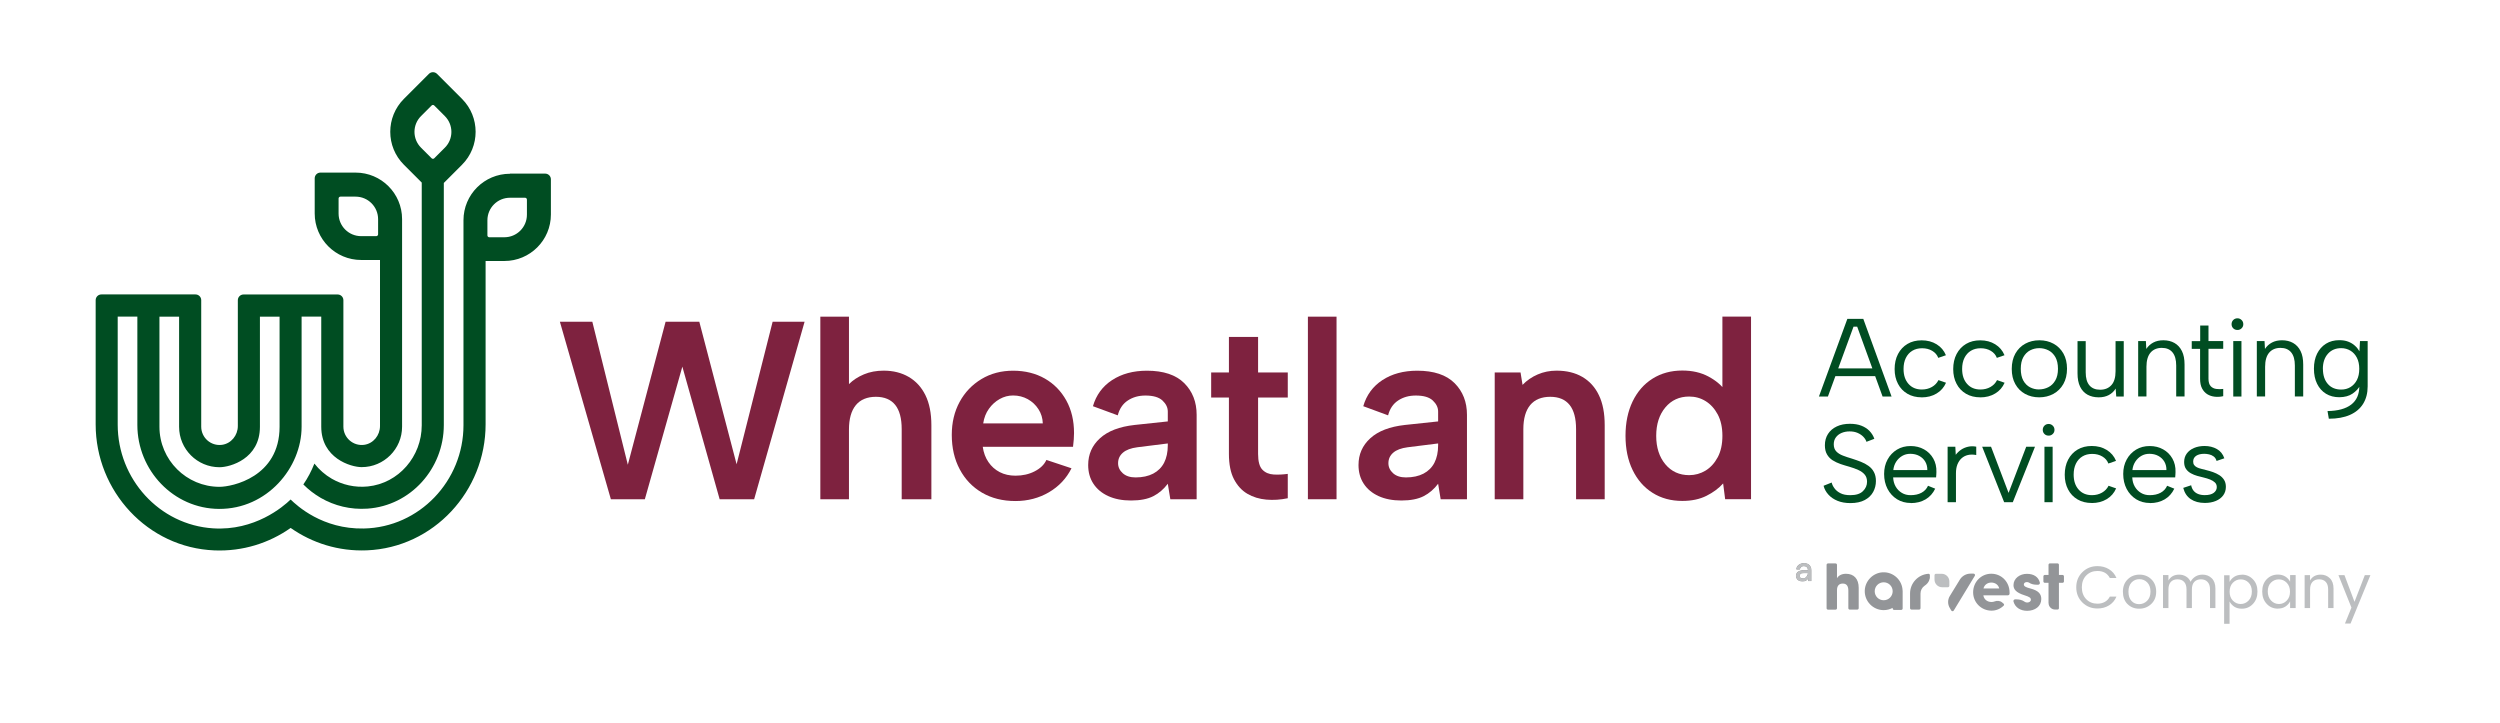 <svg xmlns="http://www.w3.org/2000/svg" id="Layer_1" viewBox="0 0 473.22 136.8"><defs><style>.cls-1{fill:#bcbec0;}.cls-2{fill:#004d22;}.cls-3{fill:#7e223f;}.cls-4{fill:#939598;}</style></defs><path class="cls-3" d="M122.06,94.5h-6.43l-9.65-33.6h6.14l6.72,27.07,7.15-27.07h6.38l7.06,26.98,6.82-26.98h6.05l-9.55,33.6h-6.53l-7.06-25.1-7.1,25.1Z"></path><path class="cls-3" d="M155.28,59.94h5.42v12.77c.77-.77,1.71-1.38,2.83-1.85s2.37-.7,3.74-.7c1.79,0,3.37.39,4.73,1.18,1.36.79,2.42,1.94,3.17,3.46.75,1.52,1.13,3.42,1.13,5.69v14.02h-5.62v-13.3c0-2.02-.41-3.54-1.22-4.56-.82-1.02-2.04-1.54-3.67-1.54s-2.93.53-3.79,1.58-1.3,2.59-1.3,4.61v13.2h-5.42v-34.56Z"></path><path class="cls-3" d="M192.2,94.84c-2.4,0-4.5-.53-6.31-1.58-1.81-1.06-3.22-2.53-4.22-4.42-1.01-1.89-1.51-4.06-1.51-6.53,0-2.34.5-4.42,1.49-6.24.99-1.82,2.37-3.26,4.13-4.32,1.76-1.06,3.76-1.58,6-1.58s4.27.5,6,1.49c1.73.99,3.08,2.38,4.06,4.15.98,1.78,1.46,3.83,1.46,6.17,0,.38-.02.79-.05,1.22s-.08.89-.14,1.37h-17.09c.16,1.12.52,2.09,1.08,2.9.56.82,1.27,1.45,2.14,1.9s1.86.67,2.98.67c1.34,0,2.55-.27,3.62-.82s1.82-1.26,2.23-2.16l4.75,1.58c-.96,1.92-2.38,3.43-4.27,4.54-1.89,1.1-4,1.66-6.34,1.66ZM197.39,80.15c-.03-.99-.3-1.89-.82-2.69-.51-.8-1.18-1.43-2.02-1.9-.83-.46-1.76-.7-2.78-.7-.9,0-1.74.22-2.54.67-.8.45-1.48,1.06-2.04,1.85-.56.78-.92,1.7-1.08,2.76h11.28Z"></path><path class="cls-3" d="M221.53,94.5l-.48-2.93c-.77,1.02-1.68,1.81-2.74,2.35-1.06.54-2.46.82-4.22.82-1.67,0-3.1-.28-4.32-.84-1.22-.56-2.15-1.34-2.81-2.35-.66-1.01-.98-2.18-.98-3.53,0-2.02.74-3.7,2.23-5.06,1.49-1.36,3.67-2.2,6.55-2.52l6.29-.67v-1.87c0-.77-.34-1.46-1.01-2.09-.67-.62-1.75-.94-3.22-.94-1.28,0-2.39.31-3.34.94-.94.62-1.58,1.56-1.9,2.81l-4.7-1.73c.61-2.11,1.82-3.76,3.62-4.94,1.81-1.18,4.01-1.78,6.6-1.78,3.14,0,5.49.79,7.06,2.35,1.57,1.57,2.35,3.57,2.35,6v15.98h-4.99ZM221.05,83.94l-5.76.72c-1.22.16-2.13.5-2.74,1.03-.61.53-.91,1.19-.91,1.99,0,.74.3,1.37.89,1.9s1.4.79,2.42.79c1.31,0,2.42-.24,3.34-.72.91-.48,1.6-1.17,2.06-2.06.46-.9.7-2,.7-3.31v-.34Z"></path><path class="cls-3" d="M232.62,70.5v-6.72h5.52v6.72h5.62v4.75h-5.62v10.66c0,1.44.27,2.44.82,3,.54.56,1.26.86,2.14.91.88.05,1.77,0,2.66-.12v4.61c-1.38.29-2.73.38-4.06.26s-2.52-.48-3.58-1.1c-1.06-.62-1.9-1.54-2.54-2.76-.64-1.22-.96-2.82-.96-4.8v-10.66h-3.36v-4.75h3.36Z"></path><path class="cls-3" d="M247.57,59.94h5.42v34.56h-5.42v-34.56Z"></path><path class="cls-3" d="M272.7,94.5l-.48-2.93c-.77,1.02-1.68,1.81-2.74,2.35-1.06.54-2.46.82-4.22.82-1.66,0-3.1-.28-4.32-.84-1.22-.56-2.15-1.34-2.81-2.35-.66-1.01-.98-2.18-.98-3.53,0-2.02.74-3.7,2.23-5.06,1.49-1.36,3.67-2.2,6.55-2.52l6.29-.67v-1.87c0-.77-.34-1.46-1.01-2.09s-1.74-.94-3.22-.94c-1.28,0-2.39.31-3.34.94-.94.62-1.58,1.56-1.9,2.81l-4.7-1.73c.61-2.11,1.82-3.76,3.62-4.94s4.01-1.78,6.6-1.78c3.14,0,5.49.79,7.06,2.35,1.57,1.57,2.35,3.57,2.35,6v15.98h-4.99ZM272.22,83.94l-5.76.72c-1.22.16-2.13.5-2.74,1.03-.61.53-.91,1.19-.91,1.99,0,.74.3,1.37.89,1.9.59.53,1.4.79,2.42.79,1.31,0,2.42-.24,3.34-.72.91-.48,1.6-1.17,2.06-2.06.46-.9.7-2,.7-3.31v-.34Z"></path><path class="cls-3" d="M282.92,70.5h4.9l.38,2.35c.8-.83,1.75-1.49,2.86-1.97,1.1-.48,2.3-.72,3.58-.72,1.89,0,3.51.39,4.87,1.18,1.36.79,2.41,1.94,3.14,3.46.74,1.52,1.1,3.42,1.1,5.69v14.02h-5.42v-13.3c0-2.02-.41-3.54-1.22-4.56-.82-1.02-2.04-1.54-3.67-1.54s-2.93.52-3.79,1.56c-.86,1.04-1.3,2.57-1.3,4.58v13.25h-5.42v-24Z"></path><path class="cls-3" d="M326.65,74.05l-.62.14v-14.26h5.42v34.56h-4.9l-.38-2.98c-.83.93-1.89,1.71-3.17,2.35-1.28.64-2.8.96-4.56.96-2.14,0-4.02-.51-5.64-1.54-1.62-1.02-2.87-2.46-3.77-4.32-.9-1.86-1.34-4.02-1.34-6.48s.45-4.62,1.34-6.48c.9-1.86,2.15-3.3,3.77-4.32,1.62-1.02,3.5-1.54,5.64-1.54,1.89,0,3.54.38,4.94,1.13,1.41.75,2.5,1.67,3.26,2.76ZM313.5,82.5c0,2.21.58,4,1.73,5.38,1.15,1.38,2.66,2.06,4.51,2.06,1.12,0,2.15-.29,3.1-.86.94-.58,1.71-1.42,2.3-2.52.59-1.1.89-2.46.89-4.06s-.3-2.95-.89-4.06c-.59-1.1-1.36-1.94-2.3-2.52-.94-.58-1.98-.86-3.1-.86-1.86,0-3.36.69-4.51,2.06-1.15,1.38-1.73,3.17-1.73,5.38Z"></path><path class="cls-2" d="M351.54,61.83h-.69l-4.85,13.23h-1.7l5.38-14.7h3.02l5.35,14.7h-1.7l-4.81-13.23ZM346.92,69.73h8.57v1.47h-8.57v-1.47Z"></path><path class="cls-2" d="M363.75,75.21c-1.02,0-1.92-.22-2.69-.67-.77-.45-1.37-1.07-1.79-1.88-.43-.81-.64-1.74-.64-2.8s.21-2.03.64-2.85c.43-.82,1.03-1.46,1.79-1.91.77-.46,1.67-.68,2.69-.68,1.08,0,2.02.25,2.83.75.81.5,1.4,1.19,1.76,2.07l-1.45.5c-.21-.56-.59-1-1.14-1.33-.55-.33-1.19-.49-1.92-.49s-1.33.16-1.86.48c-.53.32-.93.78-1.22,1.36-.29.59-.43,1.28-.43,2.08,0,1.18.31,2.12.94,2.83.63.71,1.47,1.06,2.52,1.06.71,0,1.35-.16,1.91-.48.56-.32.97-.76,1.24-1.3l1.43.5c-.38.87-.97,1.55-1.79,2.04-.81.49-1.76.73-2.83.73Z"></path><path class="cls-2" d="M374.84,75.21c-1.02,0-1.92-.22-2.69-.67-.77-.45-1.37-1.07-1.79-1.88-.43-.81-.64-1.74-.64-2.8s.21-2.03.64-2.85c.43-.82,1.03-1.46,1.79-1.91.77-.46,1.67-.68,2.69-.68,1.08,0,2.02.25,2.83.75.81.5,1.4,1.19,1.76,2.07l-1.45.5c-.21-.56-.59-1-1.14-1.33-.55-.33-1.19-.49-1.92-.49s-1.33.16-1.86.48c-.53.32-.93.78-1.22,1.36-.29.59-.43,1.28-.43,2.08,0,1.18.31,2.12.94,2.83.63.71,1.47,1.06,2.52,1.06.71,0,1.35-.16,1.91-.48.56-.32.97-.76,1.24-1.3l1.43.5c-.38.87-.97,1.55-1.79,2.04-.81.49-1.76.73-2.83.73Z"></path><path class="cls-2" d="M385.99,75.21c-.99,0-1.88-.22-2.67-.65-.78-.43-1.4-1.05-1.85-1.86-.45-.81-.67-1.76-.67-2.87s.23-2.09.68-2.9c.46-.81,1.08-1.44,1.87-1.87s1.68-.65,2.68-.65,1.89.22,2.68.65c.79.43,1.41,1.05,1.87,1.86.45.8.68,1.76.68,2.87s-.23,2.09-.69,2.9-1.09,1.43-1.89,1.87c-.8.43-1.69.65-2.69.65ZM385.97,73.71c.62,0,1.2-.14,1.74-.41.55-.27.99-.7,1.33-1.28.34-.58.51-1.32.51-2.21s-.17-1.65-.5-2.23c-.34-.57-.77-1-1.31-1.27-.54-.27-1.12-.41-1.73-.41s-1.19.14-1.72.41c-.53.27-.96.7-1.29,1.28-.33.58-.49,1.32-.49,2.22s.16,1.65.48,2.23c.32.57.75,1,1.27,1.27.52.27,1.09.41,1.71.41Z"></path><path class="cls-2" d="M402.01,75.06h-1.43l-.11-1.51c-.32.53-.76.94-1.3,1.23-.55.29-1.18.43-1.91.43-.81,0-1.52-.17-2.12-.5-.6-.34-1.07-.84-1.4-1.51s-.49-1.52-.49-2.54v-6.09h1.55v5.92c0,1.08.23,1.89.7,2.45.47.55,1.14.83,2.03.83s1.61-.29,2.13-.87c.53-.58.79-1.46.79-2.64v-5.69h1.55v10.5Z"></path><path class="cls-2" d="M404.74,64.56h1.45l.08,1.49c.34-.52.78-.92,1.32-1.21s1.18-.43,1.91-.43c.8,0,1.5.17,2.1.51.6.34,1.07.85,1.41,1.53s.5,1.53.5,2.55v6.05h-1.58v-5.86c0-1.09-.23-1.92-.7-2.49s-1.14-.85-2.03-.85-1.62.3-2.13.9c-.51.6-.77,1.49-.77,2.67v5.63h-1.57v-10.5Z"></path><path class="cls-2" d="M416.47,64.56v-2.94h1.57v2.94h2.79v1.47h-2.79v5.65c0,.64.14,1.11.41,1.41.27.29.62.47,1.05.53s.87.06,1.33,0v1.37c-.55.13-1.08.16-1.61.1-.52-.06-.99-.21-1.41-.47-.41-.26-.74-.63-.99-1.1-.25-.48-.37-1.08-.37-1.83v-5.65h-1.58v-1.47h1.58Z"></path><path class="cls-2" d="M423.53,62.46c-.32,0-.59-.1-.8-.31s-.32-.47-.32-.78.11-.59.32-.8.48-.32.8-.32c.29,0,.55.11.77.32.22.21.33.48.33.8s-.11.57-.33.78c-.22.21-.47.31-.77.31ZM422.73,64.56h1.55v10.5h-1.55v-10.5Z"></path><path class="cls-2" d="M427.2,64.56h1.45l.08,1.49c.34-.52.78-.92,1.32-1.21s1.18-.43,1.91-.43c.8,0,1.5.17,2.1.51.6.34,1.07.85,1.41,1.53s.5,1.53.5,2.55v6.05h-1.58v-5.86c0-1.09-.23-1.92-.7-2.49s-1.14-.85-2.03-.85-1.62.3-2.13.9c-.51.6-.77,1.49-.77,2.67v5.63h-1.57v-10.5Z"></path><path class="cls-2" d="M446.72,64.56h1.45v8.57c0,1.29-.29,2.39-.86,3.31-.57.92-1.41,1.62-2.5,2.1-1.09.48-2.42.72-3.99.72l-.25-1.45c1.97-.03,3.47-.44,4.49-1.23,1.02-.79,1.53-1.94,1.53-3.46v-.23l.17.04c-.32.62-.81,1.14-1.45,1.58-.64.44-1.48.67-2.5.68-.97,0-1.81-.22-2.53-.66-.72-.44-1.28-1.07-1.68-1.88-.4-.81-.6-1.76-.6-2.86s.2-2.04.6-2.85c.4-.8.96-1.43,1.68-1.88.72-.45,1.56-.67,2.53-.67.63,0,1.19.09,1.68.28.49.19.91.44,1.26.76.35.31.64.67.86,1.06l.11-1.95ZM439.7,69.81c0,1.2.31,2.16.93,2.87s1.47,1.06,2.53,1.06c.64,0,1.23-.15,1.74-.46s.93-.76,1.23-1.34.45-1.29.45-2.12-.15-1.53-.45-2.11-.71-1.03-1.23-1.34c-.52-.31-1.1-.47-1.74-.47-1.05,0-1.89.36-2.52,1.07s-.95,1.67-.95,2.86Z"></path><path class="cls-2" d="M346.71,91.32c.08.38.26.75.54,1.12.27.37.65.68,1.13.92.48.25,1.1.37,1.86.37,1.08,0,1.88-.25,2.39-.76.52-.5.78-1.1.78-1.79,0-.55-.15-.99-.44-1.34s-.69-.64-1.2-.87c-.5-.23-1.07-.44-1.7-.62-.56-.15-1.12-.33-1.67-.51-.55-.19-1.05-.43-1.5-.71-.45-.29-.81-.66-1.07-1.12-.27-.46-.4-1.04-.4-1.72,0-.83.2-1.54.59-2.15.39-.61.94-1.08,1.66-1.42.71-.34,1.55-.5,2.5-.5.83,0,1.55.12,2.16.36s1.13.57,1.54,1c.41.43.72.92.91,1.48l-1.49.57c-.1-.32-.29-.63-.57-.93-.28-.3-.64-.55-1.09-.75-.45-.2-.96-.29-1.53-.29s-1.07.1-1.52.29-.82.48-1.08.84c-.27.36-.4.8-.4,1.32,0,.56.16,1,.47,1.33.31.33.73.6,1.26.8.53.2,1.1.4,1.73.58.57.18,1.13.38,1.67.59.54.21,1.02.47,1.45.78.43.31.77.69,1.02,1.16s.38,1.03.38,1.7c0,.74-.17,1.43-.52,2.07-.35.64-.88,1.15-1.59,1.53s-1.61.58-2.72.58c-.92,0-1.74-.14-2.44-.43-.7-.29-1.27-.67-1.72-1.17-.45-.49-.76-1.05-.92-1.68l1.53-.61Z"></path><path class="cls-2" d="M361.69,95.21c-.98,0-1.85-.24-2.61-.71-.76-.48-1.36-1.13-1.79-1.95-.43-.83-.65-1.77-.65-2.83s.22-1.93.65-2.73c.43-.8,1.03-1.42,1.78-1.88.76-.46,1.62-.68,2.58-.68s1.8.21,2.55.63,1.33,1,1.75,1.74.62,1.59.59,2.54c0,.15,0,.32-.02.48s-.03.35-.04.55h-8.13c.03.66.19,1.24.48,1.74s.68.9,1.17,1.19c.48.29,1.03.43,1.65.43.81,0,1.5-.15,2.07-.46.57-.31.98-.75,1.23-1.32l1.36.55c-.42.88-1.03,1.56-1.83,2.03-.8.47-1.73.7-2.79.7ZM364.82,88.99c.01-.6-.12-1.13-.39-1.6-.27-.46-.66-.83-1.14-1.09-.49-.27-1.06-.4-1.7-.4-.56,0-1.07.13-1.53.4-.46.27-.84.63-1.14,1.1-.3.47-.48,1-.54,1.58h6.45Z"></path><path class="cls-2" d="M368.67,84.56h1.45l.08,1.53c.28-.38.62-.7,1.02-.97.4-.27.84-.45,1.32-.56.48-.11,1-.11,1.54-.01v1.58c-.59-.11-1.12-.11-1.58,0-.47.11-.87.32-1.21.63s-.59.7-.78,1.17c-.18.47-.27,1.01-.27,1.63v5.5h-1.58v-10.5Z"></path><path class="cls-2" d="M376.88,84.56l3.32,8.74,3.34-8.74h1.66l-4.2,10.5h-1.64l-4.16-10.5h1.68Z"></path><path class="cls-2" d="M387.79,82.46c-.32,0-.59-.1-.8-.31s-.32-.47-.32-.78.11-.59.32-.8.48-.32.8-.32c.29,0,.55.11.77.32.22.21.33.48.33.8s-.11.57-.33.78c-.22.21-.47.31-.77.31ZM386.99,84.56h1.55v10.5h-1.55v-10.5Z"></path><path class="cls-2" d="M395.95,95.21c-1.02,0-1.92-.22-2.69-.67-.77-.45-1.37-1.07-1.79-1.88-.43-.81-.64-1.74-.64-2.8s.21-2.03.64-2.85c.43-.82,1.03-1.46,1.79-1.91.77-.46,1.67-.68,2.69-.68,1.08,0,2.02.25,2.83.75.81.5,1.4,1.19,1.76,2.07l-1.45.5c-.21-.56-.59-1-1.14-1.33-.55-.33-1.19-.49-1.92-.49s-1.33.16-1.86.48c-.53.32-.93.78-1.22,1.36-.29.59-.43,1.28-.43,2.08,0,1.18.31,2.12.94,2.83.63.71,1.47,1.06,2.52,1.06.71,0,1.35-.16,1.91-.48.56-.32.97-.76,1.24-1.3l1.43.5c-.38.87-.97,1.55-1.79,2.04-.81.49-1.76.73-2.83.73Z"></path><path class="cls-2" d="M406.95,95.21c-.98,0-1.85-.24-2.61-.71-.76-.48-1.36-1.13-1.79-1.95-.43-.83-.65-1.77-.65-2.83s.22-1.93.65-2.73c.43-.8,1.03-1.42,1.78-1.88.76-.46,1.62-.68,2.58-.68s1.8.21,2.55.63,1.33,1,1.75,1.74.62,1.59.59,2.54c0,.15,0,.32-.02.48s-.03.35-.04.55h-8.13c.03.66.19,1.24.48,1.74s.68.9,1.17,1.19c.48.29,1.03.43,1.65.43.81,0,1.5-.15,2.07-.46.57-.31.98-.75,1.23-1.32l1.36.55c-.42.88-1.03,1.56-1.83,2.03-.8.47-1.73.7-2.79.7ZM410.08,88.99c.01-.6-.12-1.13-.39-1.6-.27-.46-.66-.83-1.14-1.09-.49-.27-1.06-.4-1.7-.4-.56,0-1.07.13-1.53.4-.46.27-.84.63-1.14,1.1-.3.47-.48,1-.54,1.58h6.45Z"></path><path class="cls-2" d="M414.76,91.85c.08.42.24.77.46,1.04.22.27.51.48.87.62.36.14.77.21,1.25.21.74,0,1.3-.14,1.69-.43.38-.29.58-.65.58-1.08,0-.36-.12-.66-.35-.88-.23-.22-.54-.41-.91-.56-.38-.15-.8-.28-1.26-.39-.36-.08-.76-.18-1.18-.3-.42-.12-.82-.28-1.2-.49s-.69-.48-.92-.82c-.24-.34-.36-.78-.36-1.32,0-.6.16-1.13.49-1.59.33-.45.78-.81,1.37-1.06s1.25-.38,2.01-.38c.87,0,1.64.19,2.32.57.68.38,1.15.97,1.42,1.76l-1.47.5c-.1-.36-.28-.64-.54-.84-.26-.2-.55-.33-.86-.4-.31-.07-.63-.11-.93-.11-.63,0-1.14.12-1.52.37-.38.25-.58.61-.58,1.1,0,.27.06.49.19.66s.3.32.53.43c.22.11.49.21.8.28s.64.16,1.01.26c.41.1.82.22,1.24.37.42.15.81.34,1.18.57.36.23.66.52.89.88.23.36.35.8.35,1.33,0,.62-.17,1.15-.5,1.61-.34.46-.8.81-1.4,1.06-.6.25-1.29.38-2.07.38-1.08,0-1.97-.24-2.68-.72-.71-.48-1.18-1.19-1.42-2.13l1.51-.5Z"></path><path class="cls-2" d="M96.53,32.89c-4.86,0-8.8,3.94-8.8,8.8v38.8c0,10.53-8.33,19.33-18.86,19.55-7.84.16-12.68-4.34-13.86-5.49-1.44,1.41-6.82,5.96-14.66,5.46-10.23-.65-18.07-9.39-18.07-19.63v-20.45s3.72,0,3.72,0v20.5c0,8.61,6.85,15.85,15.45,15.9,9.1.05,15.64-7.79,15.64-15.55v-20.85h3.72v20.84c0,5.93,5.55,7.65,7.65,7.65,4.22,0,7.65-3.43,7.65-7.65v-39.3c0-4.86-3.94-8.8-8.8-8.8h-6.66c-.6,0-1.08.49-1.08,1.08v6.66c0,4.86,3.94,8.8,8.8,8.8h3.56v31.43c0,1.76-1.26,3.33-3.01,3.56-2.11.27-3.92-1.38-3.92-3.44v-23.94c0-.6-.49-1.08-1.08-1.08h-17.82c-.6,0-1.08.49-1.08,1.08v23.82c0,1.76-1.26,3.33-3.01,3.56-2.11.27-3.92-1.37-3.92-3.44v-23.95c0-.6-.49-1.08-1.08-1.08h-17.82c-.6,0-1.08.49-1.08,1.08v23.52c0,12.64,9.84,23.34,22.47,23.85,5.38.22,10.38-1.39,14.44-4.25,4.06,2.85,9.06,4.46,14.44,4.24,12.63-.52,22.46-11.21,22.46-23.85v-30.92s3.56,0,3.56,0c4.86,0,8.8-3.94,8.8-8.8v-6.66c0-.6-.49-1.08-1.08-1.08h-6.66ZM71.22,44.7h-2.86c-2.36,0-4.27-1.91-4.27-4.27v-2.86c0-.19.16-.35.35-.35h2.86c2.36,0,4.27,1.91,4.27,4.27v2.86c0,.19-.16.35-.35.35ZM30.18,59.94h3.72v20.85c0,4.22,3.43,7.65,7.65,7.65,2.01,0,7.65-1.58,7.65-7.65v-20.85h3.72v20.84s0,0,0,0c0,9.54-9,11.37-11.37,11.37-6.27,0-11.37-5.1-11.37-11.37v-20.85ZM99.74,40.64c0,2.36-1.91,4.27-4.27,4.27h-2.86c-.19,0-.35-.16-.35-.35v-2.86c0-2.36,1.91-4.27,4.27-4.27h2.86c.19,0,.35.16.35.35v2.86Z"></path><path class="cls-2" d="M79.83,34.58v45.93c0,5.88-4.36,10.98-10.2,11.57-2.49.25-4.83-.32-6.81-1.45-1.28-.74-2.41-1.72-3.31-2.88-.55,1.4-1.25,2.73-2.09,3.95.98.99,2.1,1.85,3.31,2.55,2.57,1.48,5.6,2.25,8.82,2.03,8.2-.56,14.46-7.6,14.46-15.83v-45.82s3.44-3.44,3.44-3.44h0c3.44-3.44,3.44-9.04,0-12.48l-4.73-4.73c-.42-.42-1.11-.42-1.53,0l-4.73,4.73c-3.45,3.45-3.45,9.04,0,12.48l3.37,3.37ZM79.7,21.97l2-2c.14-.14.36-.14.5,0l2,2c1.66,1.66,1.66,4.34,0,5.99l-2,2c-.14.14-.36.14-.5,0l-2-2c-1.66-1.66-1.66-4.34,0-5.99Z"></path><polygon class="cls-1" points="445.1 115.01 442.64 108.87 443.78 108.87 445.68 113.92 447.63 108.87 448.69 108.87 444.93 118.03 443.87 118.03 445.1 115.01"></polygon><path class="cls-1" d="M437.26,108.87v1.01c.42-.74,1.1-1.11,2.03-1.11.69,0,1.26.23,1.73.69.46.45.69,1.11.69,1.95v3.69h-1.02v-3.52c0-.63-.15-1.11-.45-1.43-.3-.33-.72-.49-1.26-.49s-.95.16-1.26.49c-.3.33-.45.8-.45,1.43v3.52h-1.03v-6.24h1.03Z"></path><path class="cls-1" d="M431.18,115.21c-.85,0-1.56-.3-2.12-.91-.57-.61-.85-1.39-.85-2.34s.28-1.72.84-2.31c.57-.59,1.28-.89,2.14-.89.53,0,.99.12,1.39.37.4.25.7.58.91.98v-1.25h1.05v6.24h-1.05v-1.27c-.2.41-.51.74-.91,1-.39.25-.86.37-1.39.37ZM432.85,113.69c.42-.42.62-.99.62-1.69s-.21-1.27-.62-1.69c-.41-.42-.9-.64-1.49-.64s-1.07.2-1.49.61c-.41.41-.61.97-.61,1.67s.21,1.28.62,1.72c.42.44.91.66,1.49.66s1.07-.21,1.48-.64Z"></path><path class="cls-1" d="M424.34,108.77c.86,0,1.56.3,2.12.89.57.58.85,1.35.85,2.31s-.28,1.73-.85,2.34c-.57.61-1.28.91-2.12.91-.53,0-1-.12-1.4-.37-.39-.26-.7-.59-.91-1v4.23h-1.03v-9.19h1.03v1.25c.21-.4.51-.73.91-.98.4-.25.87-.37,1.4-.37ZM424.14,114.33c.58,0,1.08-.22,1.49-.65.42-.44.62-1.01.62-1.72s-.21-1.27-.62-1.68c-.41-.41-.9-.61-1.49-.61s-1.07.21-1.49.64c-.41.42-.61.99-.61,1.69s.2,1.26.61,1.69c.42.42.91.64,1.49.64Z"></path><path class="cls-1" d="M410.46,108.87v1.01c.42-.74,1.1-1.11,2.03-1.11.48,0,.91.12,1.29.35.39.23.68.56.87,1,.23-.42.53-.75.92-.99.39-.24.84-.36,1.34-.36.7,0,1.29.23,1.75.69.46.45.69,1.11.69,1.95v3.69h-1.02v-3.52c0-.63-.16-1.11-.47-1.43-.3-.33-.72-.49-1.25-.49s-.95.16-1.26.49c-.3.33-.45.8-.45,1.43v3.52h-1.02v-3.52c0-.63-.15-1.11-.45-1.43-.3-.33-.72-.49-1.26-.49s-.95.16-1.26.49c-.3.33-.45.8-.45,1.43v3.52h-1.03v-6.24h1.03Z"></path><path class="cls-1" d="M402.69,114.33c-.57-.59-.85-1.37-.85-2.33s.3-1.74.9-2.33c.6-.6,1.35-.9,2.25-.9s1.65.3,2.25.9c.6.59.9,1.37.9,2.33s-.31,1.73-.94,2.33c-.62.59-1.38.89-2.28.89s-1.64-.3-2.22-.89ZM404.9,114.36c.58,0,1.09-.21,1.51-.62.43-.42.65-1.01.65-1.75s-.2-1.32-.61-1.74c-.41-.42-.91-.62-1.5-.62s-1.07.21-1.47.62c-.39.42-.59,1-.59,1.75s.19,1.32.57,1.74c.38.42.86.62,1.44.62Z"></path><path class="cls-1" d="M397.02,115.18c-1.13,0-2.08-.38-2.85-1.14s-1.16-1.72-1.16-2.87.39-2.12,1.16-2.87c.77-.76,1.72-1.14,2.85-1.14.82,0,1.54.19,2.18.58.64.39,1.12.94,1.42,1.67h-1.25c-.47-.89-1.25-1.33-2.35-1.33-.86,0-1.56.28-2.12.85-.55.56-.83,1.31-.83,2.24s.28,1.68.83,2.25c.56.57,1.27.85,2.12.85.52,0,.99-.11,1.4-.34.41-.23.73-.57.95-1h1.25c-.3.73-.78,1.28-1.42,1.67-.64.39-1.36.58-2.18.58Z"></path><path class="cls-4" d="M350.14,115.39c-.15,0-.27-.12-.27-.27v-3.33c0-.85-.33-1.33-1.05-1.33s-1.1.44-1.1,1.25v3.42c0,.15-.12.27-.27.27h-1.43c-.15,0-.27-.12-.27-.27v-8.21c0-.15.12-.27.27-.27h1.43c.15,0,.27.12.27.27v2.54c.28-.53.92-.85,1.7-.85,1.5,0,2.41.95,2.41,2.66v3.85c0,.15-.12.27-.27.27h-1.43Z"></path><path class="cls-4" d="M378.43,111.39c-.15-.67-.74-1.12-1.5-1.12-.71,0-1.32.43-1.48,1.12h2.98ZM375.43,112.71c.11.74.73,1.24,1.54,1.24.21,0,.39-.03.56-.1.5-.2,1.07-.15,1.47.2l.26.22c.12.1.12.28,0,.38-.63.61-1.42.94-2.3.94-1.89,0-3.47-1.52-3.47-3.47s1.51-3.52,3.44-3.52,3.46,1.55,3.46,3.58c0,.07,0,.14,0,.2-.01.18-.16.31-.34.31h-4.62,0Z"></path><path class="cls-4" d="M385.53,110.68c-.51,0-1.03-.1-1.45-.39-.11-.08-.26-.11-.42-.11-.33,0-.57.19-.57.44,0,.35.32.53,1.23.77,1.56.41,2.07,1.04,2.07,2,0,1.37-1.18,2.23-2.67,2.23-1.31,0-2.29-.66-2.59-1.75-.06-.21.09-.42.31-.42h.25c.55,0,1.12.13,1.56.46.13.1.3.14.49.14.34,0,.68-.2.68-.51,0-.37-.22-.55-1.2-.86-1.65-.51-2.09-1.16-2.09-1.92,0-1.3,1.22-2.14,2.54-2.14s2.19.61,2.45,1.65c.05.21-.1.41-.32.41h-.28Z"></path><path class="cls-4" d="M387.76,114.16v-3.84h-.7c-.15,0-.27-.12-.27-.27v-.95c0-.15.12-.27.27-.27h.7v-1.92c0-.15.12-.27.27-.27h1.43c.15,0,.27.12.27.27v1.92h.68c.15,0,.27.12.27.27v.95c0,.15-.12.27-.27.27h-.68v4.8c0,.15-.12.26-.26.26h-.47c-.68,0-1.23-.55-1.23-1.23Z"></path><path class="cls-4" d="M373.58,108.58h-.58c-.82,0-1.59.43-2.02,1.13l-1.91,3.12c-.42.69-.42,1.56,0,2.25l.29.49c.1.17.35.17.46,0l3.99-6.58c.11-.18-.02-.4-.23-.4h0Z"></path><path class="cls-4" d="M356.56,113.62c-.94,0-1.7-.76-1.7-1.7s.76-1.7,1.7-1.7,1.7.76,1.7,1.7-.76,1.7-1.7,1.7ZM360.14,111.82c-.05-2-1.74-3.59-3.77-3.49-1.81.1-3.3,1.59-3.39,3.4-.1,2.06,1.55,3.76,3.58,3.76.62,0,1.19-.16,1.7-.43v.12c0,.15.12.27.27.27h1.35c.15,0,.27-.12.27-.27v-3.37h0Z"></path><path class="cls-1" d="M366.18,108.89v.82c0,.8.65,1.45,1.45,1.45h1.08c.15,0,.28-.12.28-.28v-.82c0-.8-.65-1.45-1.45-1.45h-1.08c-.15,0-.28.12-.28.28Z"></path><path class="cls-4" d="M365.3,109.25v-.39c0-.15-.13-.26-.28-.25-1.94.14-3.47,1.76-3.47,3.73v2.77c0,.15.12.28.28.28h1.42c.15,0,.28-.12.28-.28v-2.77c0-.6.3-1.13.75-1.45.92-.59,1.02-1.39,1.03-1.64h0Z"></path><path class="cls-4" d="M340.72,109.45c.14.11.33.16.56.16v-.14c-.21,0-.37-.05-.48-.13l-.09.11ZM340.52,108.99c0,.19.07.34.2.46l.09-.1c-.1-.09-.16-.2-.16-.35h-.14ZM340.74,108.53c-.14.12-.22.27-.22.46h.14c0-.14.05-.26.17-.35l-.09-.11ZM341.45,108.35c-.32,0-.57.06-.72.18l.09.11c.11-.1.32-.15.63-.15v-.14ZM342.27,108.35h-.82v.14h.82v-.14ZM342.34,108.42h0s-.14,0-.14,0h0s.14,0,.14,0ZM342.22,108.99c.08-.18.12-.37.12-.57h-.14c0,.18-.04.35-.11.51l.13.06ZM341.85,109.43c.16-.11.28-.26.36-.45l-.13-.06c-.07.16-.18.29-.32.39l.08.11ZM341.29,109.61c.22,0,.41-.06.57-.17l-.08-.11c-.13.1-.29.15-.49.15v.14ZM341.86,109.75c-.16.11-.37.17-.65.17v.14c.3,0,.55-.06.73-.2l-.08-.11ZM342.24,109.32c-.08.17-.21.32-.38.44l.08.11c.18-.13.32-.3.42-.49l-.12-.06ZM342.4,109.91l-.03-.57h-.14s.03.58.03.58h.14ZM342.81,109.85h-.48v.14h.48v-.14ZM342.74,107.96v1.96h.14v-1.96h-.14ZM342.42,107.06c.21.22.32.52.32.9h.14c0-.41-.12-.74-.36-.99l-.1.1ZM341.47,106.72c.43,0,.75.12.95.34l.1-.09c-.24-.26-.6-.38-1.05-.38v.14ZM340.85,106.84c.19-.08.4-.12.62-.12v-.14c-.24,0-.46.04-.67.13l.05.13ZM340.37,107.19c.13-.15.29-.26.48-.34l-.05-.13c-.21.09-.39.21-.53.38l.1.09ZM340.15,107.73c.02-.22.09-.4.22-.55l-.11-.09c-.14.17-.22.38-.25.62h.14ZM340.64,107.66h-.55v.14h.55v-.14ZM340.88,107.21c-.17.11-.27.28-.31.5l.14.03c.04-.19.12-.32.25-.41l-.08-.11ZM341.47,107.04c-.22,0-.42.06-.59.17l.08.11c.14-.1.31-.15.51-.15v-.14ZM342.1,107.28c-.16-.16-.37-.24-.63-.24v.14c.23,0,.41.07.54.2l.1-.1ZM342.34,107.96c0-.29-.08-.52-.24-.68l-.1.1c.13.12.2.31.2.58h.14ZM342.34,108v-.04h-.14v.04h.14ZM341.41,108.07h.86v-.14h-.86v.14ZM340.43,108.32c.23-.16.56-.25.98-.25v-.14c-.44,0-.79.09-1.06.28l.08.11ZM340.09,109.01c0-.31.11-.53.34-.7l-.08-.11c-.27.19-.4.46-.4.81h.14ZM340.21,109.47c-.08-.14-.12-.29-.12-.45h-.14c0,.19.05.36.14.52l.12-.07ZM340.57,109.8c-.17-.08-.29-.2-.36-.33l-.12.07c.09.16.23.29.42.39l.06-.12ZM341.2,109.93c-.26,0-.47-.04-.63-.13l-.06.12c.19.1.42.14.69.14v-.14ZM340.77,109.39l-.04.05h0s0,0,0,0l.04-.05ZM340.78,108.58l.04.05h0s-.04-.05-.04-.05ZM342.27,108.41h.07v-.07h-.07v.07ZM342.16,108.96l.06.03-.06-.03ZM341.81,109.38l-.04-.06h0s0,0,0,0l.04.06ZM341.9,109.81l.04.06h0s-.04-.06-.04-.06ZM342.3,109.35h.07s-.01-.26-.01-.26l-.12.23.06.03ZM342.33,109.92h-.07s0,.07,0,.07h.07v-.07ZM342.81,109.92v.07h.07v-.07h-.07ZM342.47,107.01l-.05.05h0s0,0,0,0l.05-.05ZM340.82,106.78l.03.06h0s0,0,0,0l-.03-.06ZM340.32,107.14l-.05-.05h0s0,0,0,0l.05.04ZM340.09,107.73h-.07s0,.07,0,.07h.08v-.07ZM340.64,107.73v.07h.06v-.06s-.06-.01-.06-.01ZM340.92,107.27l.04.06h0s0,0,0,0l-.04-.06ZM342.05,107.33l-.05.05h0s0,0,0,0l.05-.05ZM342.27,108v.07h.07v-.07h-.07ZM340.39,108.26l-.04-.06.04.06ZM340.15,109.5l.06-.03-.06.03ZM340.54,109.86l.03-.06-.03.06Z"></path><path class="cls-1" d="M341.29,109.54c.21,0,.38-.05.53-.16.15-.11.26-.25.34-.42.08-.17.12-.35.12-.54h0s-.82,0-.82,0c-.32,0-.54.06-.67.17-.13.11-.19.24-.19.4s.06.3.18.4c.12.1.3.15.52.15ZM341.2,110c-.27,0-.49-.04-.66-.13-.18-.09-.31-.21-.39-.36-.09-.15-.13-.31-.13-.49,0-.33.12-.58.37-.75.25-.18.59-.26,1.02-.26h.86v-.04c0-.28-.07-.49-.22-.63-.15-.15-.34-.22-.58-.22-.21,0-.39.05-.55.16-.15.1-.24.25-.28.46h-.55c.02-.23.1-.43.23-.58.14-.16.31-.28.51-.36.2-.09.42-.13.64-.13.45,0,.78.12,1,.36.23.24.34.55.34.94v1.96h-.48l-.03-.57c-.09.18-.22.33-.4.46-.17.12-.4.19-.69.19Z"></path></svg>